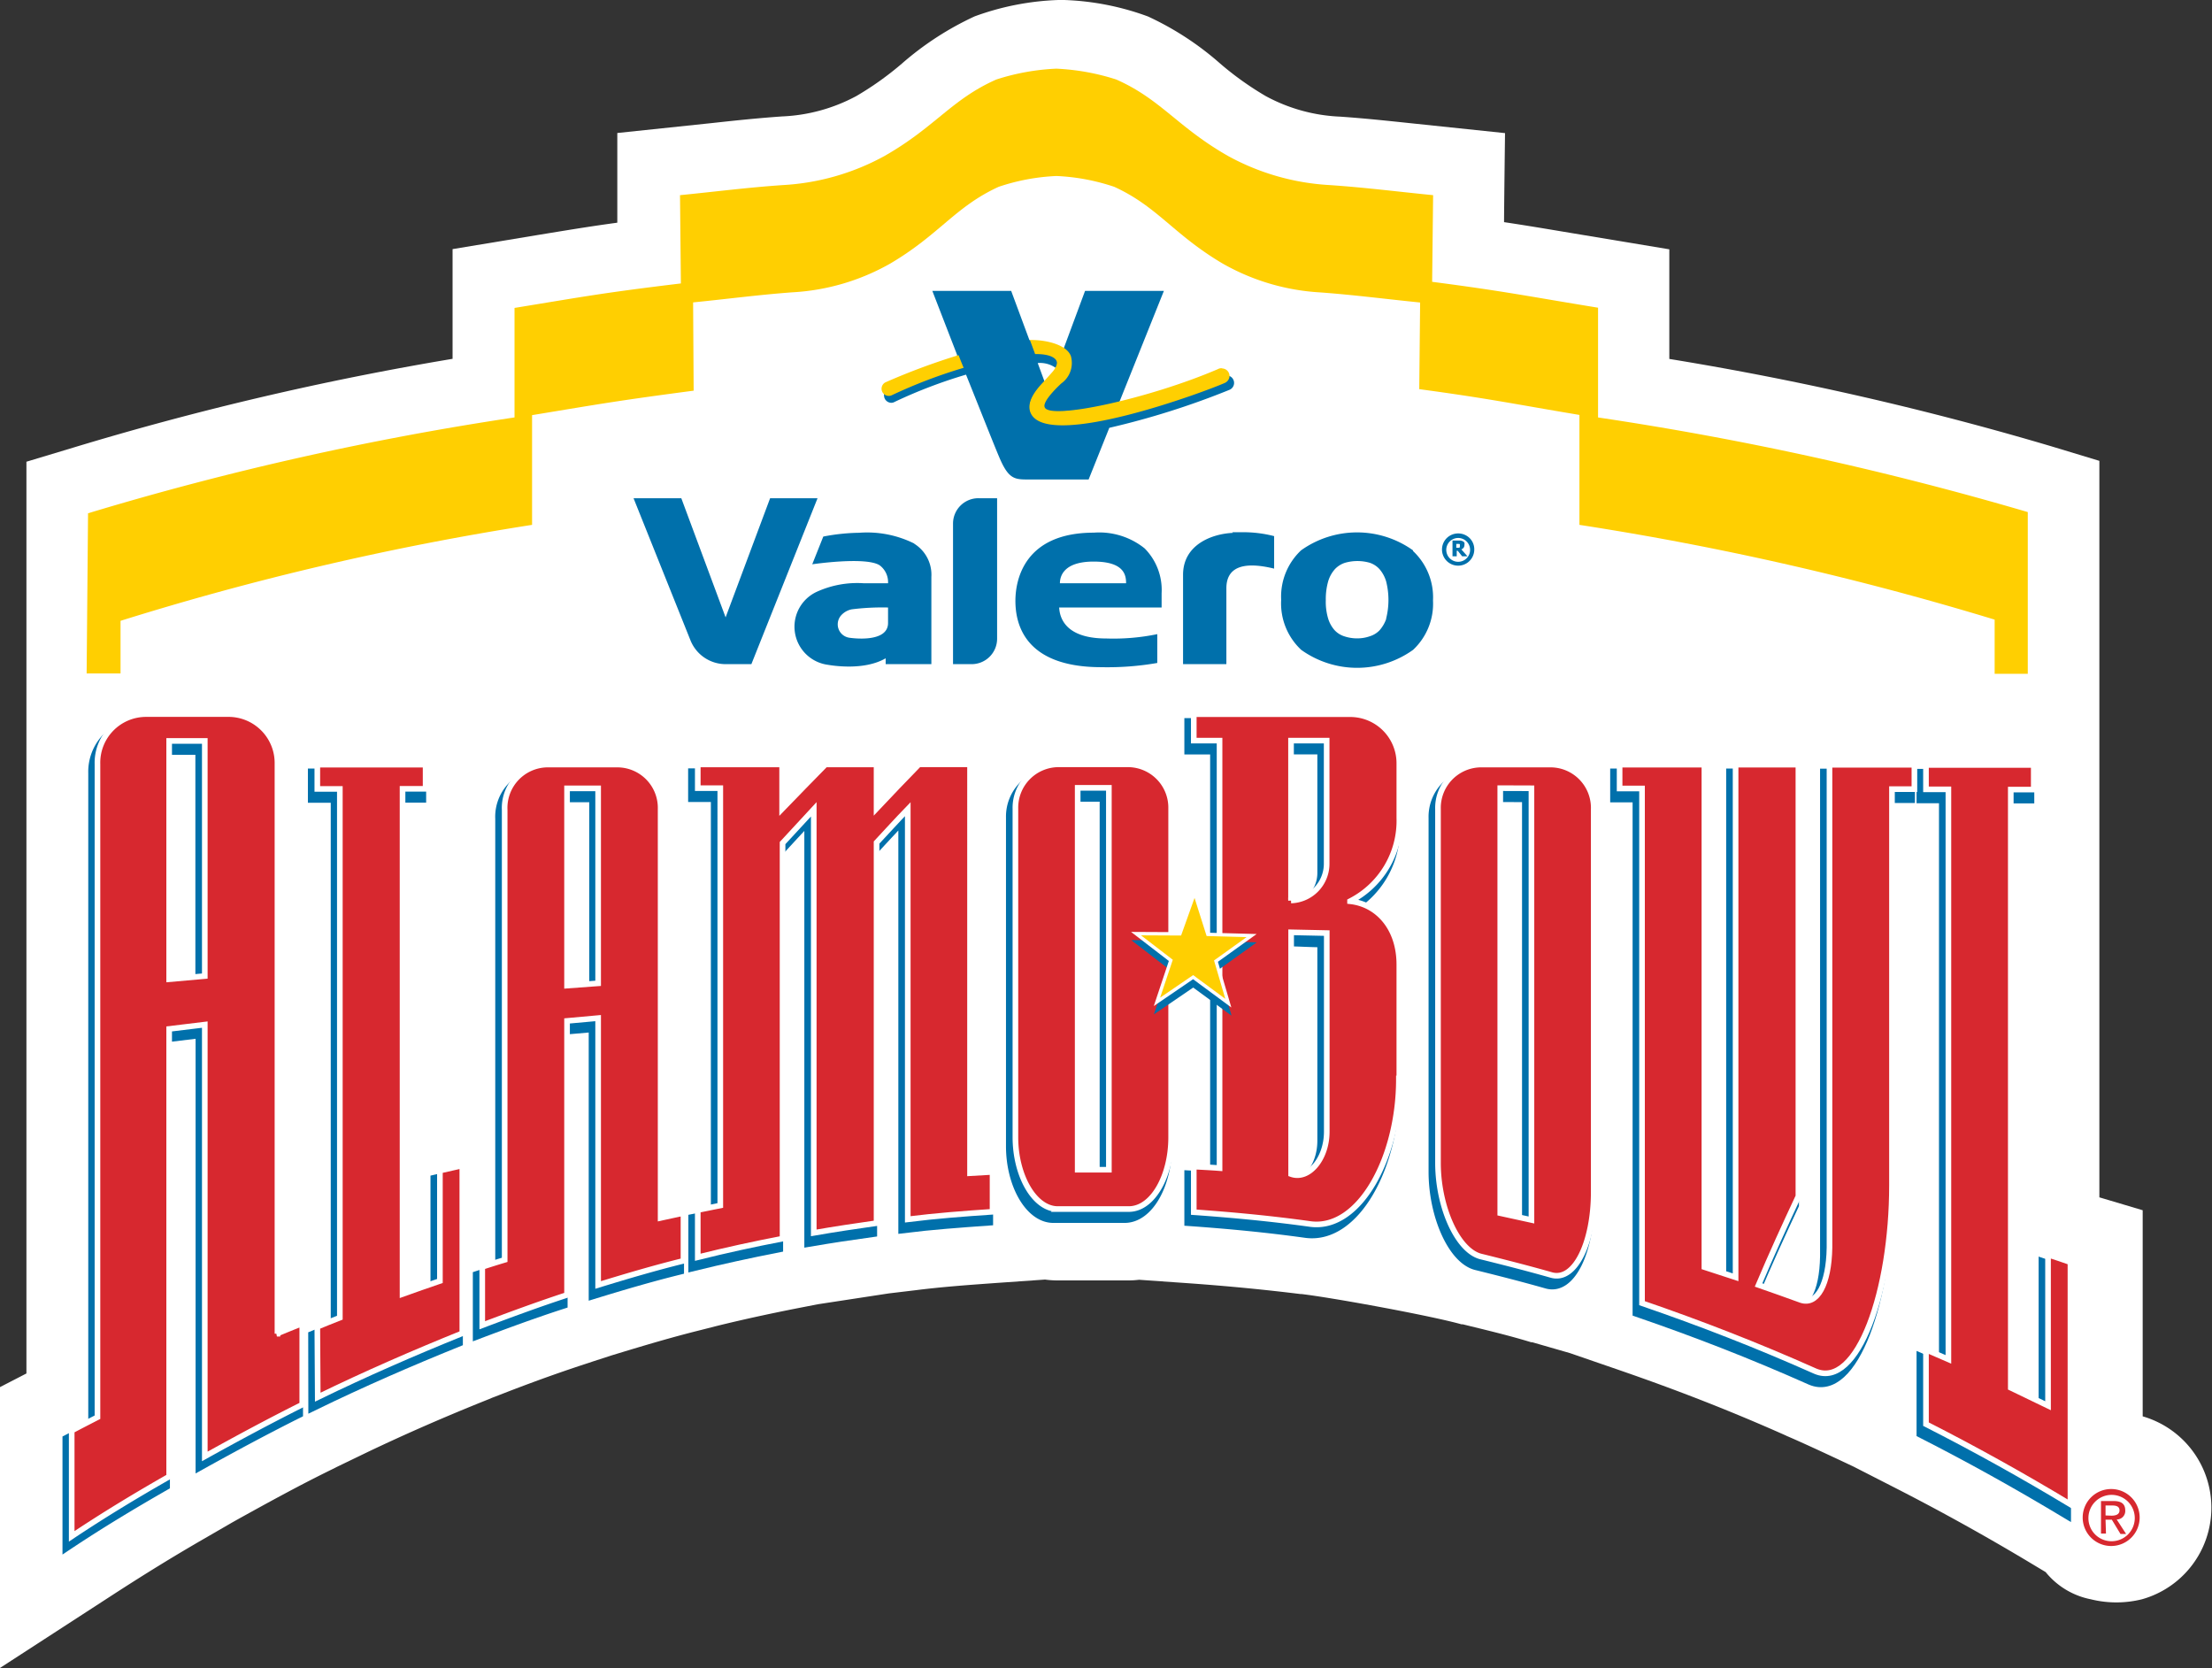 <?xml version="1.0" encoding="UTF-8"?> <svg xmlns="http://www.w3.org/2000/svg" xmlns:xlink="http://www.w3.org/1999/xlink" viewBox="0 0 204.25 154.03"><rect x="0" y="0" width="204.25" height="154.03" fill="#333333" stroke="none"/><defs><style>.cls-1,.cls-10,.cls-5,.cls-7,.cls-8{fill:none;}.cls-2{clip-path:url(#clip-path);}.cls-3{fill:#fff;}.cls-4{fill:#0070ab;}.cls-5,.cls-8{stroke:#0070ab;}.cls-10,.cls-5,.cls-7,.cls-8{stroke-miterlimit:3.86;}.cls-5{stroke-width:0.92px;}.cls-6{fill:#d7282f;}.cls-10,.cls-7{stroke:#fff;}.cls-7{stroke-width:0.52px;}.cls-10,.cls-8{stroke-width:0.31px;}.cls-9{fill:#ffcf01;}</style><clipPath id="clip-path" transform="translate(0 0)"><rect class="cls-1" width="204.26" height="154.03"></rect></clipPath></defs><title>vab-logo</title><g id="Layer_2" data-name="Layer 2"><g id="Layer_1-2" data-name="Layer 1"><g class="cls-2"><path class="cls-3" d="M121.78,107.32l.1,0-.1,0m76.07,23.49V111.74s-3.35-1-4-1.19c0-13.41,0-68,0-68l-4.39-1.33a285.66,285.66,0,0,0-35.32-8.08c0-2.44,0-10.12,0-10.12l-9.8-1.63c-1.91-.32-3.53-.59-5.46-.88,0-1.14.09-8.22.09-8.22l-8.78-.92c-2-.21-4.14-.44-6.43-.6a15.76,15.76,0,0,1-6.87-1.89,28.52,28.52,0,0,1-4.21-3A27.51,27.51,0,0,0,106,1.52,24.76,24.76,0,0,0,98.27,0L98,0l-.29,0A24.93,24.93,0,0,0,90,1.51a28.09,28.09,0,0,0-6.72,4.36,28.74,28.74,0,0,1-4.21,3,15.85,15.85,0,0,1-6.86,1.88c-2.28.16-4.35.38-6.36.6L57,12.28l0,5.62s0,1.49,0,2.66c-2.57.35-4.42.66-7.12,1.1L41.79,23V33.13a279.39,279.39,0,0,0-35,8.19L2.44,42.63s0,78.09,0,84.18L0,128.07s0,4,0,4V154l10.24-6.64c3.08-2,5.84-3.7,8.69-5.34l2.54-1.47.66-.37c2.75-1.52,5.69-3.14,8.72-4.61l.25-.13,2.94-1.42c3.45-1.64,7-3.2,11.13-4.85l.28-.12.24-.09,1.21-.47c2.73-1.05,5.12-1.9,7.5-2.67l.32-.11,1.76-.57.69-.21c2.34-.71,4.88-1.47,7.54-2.13l1.49-.38c2.36-.58,4.69-1.09,7.32-1.61l2-.39,6.54-1,2.51-.3c2.46-.31,4.85-.48,7.49-.67l4.43-.31a8.74,8.74,0,0,0,1.14.08h.12c2.08,0,4.15,0,6.32,0h.11a8.22,8.22,0,0,0,1-.06l4.56.32c3.9.28,7.19.61,10.36,1l.1,0c3,.36,11.93,2,14.74,2.79l.12,0c2.1.52,4.17,1,6.33,1.66l.1,0,3.47,1,4.47,1.54c5.51,1.9,10.42,3.82,15.45,6.06l.1.05c2,.85,6.19,2.84,6.19,2.84l3.62,1.85c4.39,2.24,8.63,4.59,12.95,7.19l1.15.69a7.14,7.14,0,0,0,4.17,2.51,9.81,9.81,0,0,0,4.72,0,8.78,8.78,0,0,0,0-16.91" transform="translate(0 0)"></path><path class="cls-4" d="M15.21,91.23v-22H18.5V90.94l-3.29.29m10,32.73V71.36a4.51,4.51,0,0,0-4.55-4.6H13.1a4.49,4.49,0,0,0-4.49,4.62v60.3l-2.38,1.23v9.76c3-2,5.93-3.76,9-5.52V95.79l3.29-.4c0,9.65,0,21.86,0,39.87,3.06-1.7,6-3.28,9-4.78V123c-.81.33-1.58.64-2.38,1" transform="translate(0 0)"></path><path class="cls-5" d="M15.21,91.23v-22H18.5V90.94Zm10,32.73V71.36a4.51,4.51,0,0,0-4.55-4.6H13.1a4.49,4.49,0,0,0-4.49,4.62v60.3l-2.38,1.23v9.76c3-2,5.93-3.76,9-5.52V95.79l3.29-.4c0,9.65,0,21.86,0,39.87,3.06-1.7,6-3.28,9-4.78V123C26.73,123.31,26,123.62,25.16,124Z" transform="translate(0 0)"></path><path class="cls-4" d="M28.93,129.79c4.52-2.2,8.85-4.08,13.35-5.9V108.43l-2.07.48v10.18c-1.17.4-2.28.79-3.45,1.21V73.65h2.13V71.42h-10v2.24H31v48.82c-.71.27-1.37.55-2.08.84Z" transform="translate(0 0)"></path><path class="cls-5" d="M28.93,129.79c4.52-2.2,8.85-4.08,13.35-5.9V108.43l-2.07.48v10.18c-1.17.4-2.28.79-3.45,1.21V73.65h2.13V71.42h-10v2.24H31v48.82c-.71.27-1.37.55-2.08.84Z" transform="translate(0 0)"></path><path class="cls-4" d="M52,91.83V73.61h2.87v18L52,91.83m8.67,21.44V75.54a4,4,0,0,0-4-4.13H50.11a4,4,0,0,0-3.92,4.19v41.54c-.7.21-1.37.42-2.07.65v5.39c2.65-1,5.17-1.93,7.83-2.79V95.08l2.87-.25v24.64c2.67-.82,5.21-1.57,7.88-2.23v-4.42l-2.08.45" transform="translate(0 0)"></path><path class="cls-5" d="M52,91.83V73.61h2.87v18Zm8.67,21.44V75.54a4,4,0,0,0-4-4.13H50.11a4,4,0,0,0-3.92,4.19v41.54c-.7.21-1.37.42-2.07.65v5.39c2.65-1,5.17-1.93,7.83-2.79V95.08l2.87-.25v24.64c2.67-.82,5.21-1.57,7.88-2.23v-4.42Z" transform="translate(0 0)"></path><path class="cls-4" d="M74.73,114.65c2-.34,3.84-.62,5.8-.89V78.61c1-1.07,1.9-2.07,2.88-3.08V113.4c2.64-.33,5.18-.51,7.83-.7V109l-2.08.12V71.4H84.44c-1.31,1.36-2.59,2.67-3.91,4.08V71.4H75.81c-1.33,1.38-2.63,2.68-4,4.1V71.4H64v2.19H66.1v38.53l-2.08.42v4.36c2.65-.65,5.18-1.2,7.83-1.72V78.66c1-1.08,1.91-2.08,2.88-3.11Z" transform="translate(0 0)"></path><path class="cls-5" d="M74.73,114.65c2-.34,3.84-.62,5.8-.89V78.61c1-1.07,1.9-2.07,2.88-3.08V113.4c2.64-.33,5.18-.51,7.83-.7V109l-2.08.12V71.4H84.44c-1.31,1.36-2.59,2.67-3.91,4.08V71.4H75.81c-1.33,1.38-2.63,2.68-4,4.1V71.4H64v2.19H66.1v38.53l-2.08.42v4.36c2.65-.65,5.18-1.2,7.83-1.72V78.66c1-1.08,1.91-2.08,2.88-3.11Z" transform="translate(0 0)"></path><path class="cls-4" d="M102,73.56v35.22H99.1V73.56Zm-4.72,38.89c2.22,0,4.34,0,6.56,0s3.91-3.08,3.91-6.62V75.47a4,4,0,0,0-3.91-4.08H97.26a4,4,0,0,0-3.91,4.08v30.36c0,3.54,1.76,6.62,3.91,6.62" transform="translate(0 0)"></path><path class="cls-5" d="M102,73.56v35.22H99.1V73.56Zm-4.72,38.89c2.22,0,4.34,0,6.56,0s3.91-3.08,3.91-6.62V75.47a4,4,0,0,0-3.91-4.08H97.26a4,4,0,0,0-3.91,4.08v30.36C93.35,109.37,95.11,112.45,97.26,112.45Z" transform="translate(0 0)"></path><path class="cls-4" d="M122.1,87v18.34c0,2.52-1.69,4.49-3.3,3.91V86.91c1.12,0,2.19,0,3.3.06m-3.3-3V69.19h3.3V80.56a3.4,3.4,0,0,1-3.3,3.4m10,16.5V89.88c0-3.38-2-5.58-4.55-5.85a8.31,8.31,0,0,0,4.55-7.7v-5a4.53,4.53,0,0,0-4.55-4.57H109.82v2.44h2.38v39.47l-2.38-.14v4.21c3.66.26,7.16.59,10.82,1.1,4.5.55,8.12-6.17,8.12-13.37" transform="translate(0 0)"></path><path class="cls-5" d="M122.1,87v18.34c0,2.52-1.69,4.49-3.3,3.91V86.91C119.92,86.92,121,87,122.1,87Zm-3.3-3V69.19h3.3V80.56A3.4,3.4,0,0,1,118.8,84Zm10,16.5V89.88c0-3.38-2-5.58-4.55-5.85a8.31,8.31,0,0,0,4.55-7.7v-5a4.53,4.53,0,0,0-4.55-4.57H109.82v2.44h2.38v39.47l-2.38-.14v4.21c3.66.26,7.16.59,10.82,1.1C125.14,114.38,128.76,107.66,128.76,100.46Z" transform="translate(0 0)"></path><path class="cls-4" d="M141,73.6v39.86l-2.88-.63V73.59H141m-4.72,43.2c2.22.55,4.34,1.09,6.56,1.72s3.91-3.1,3.91-7.66V75.56a4,4,0,0,0-3.91-4.15h-6.56a4,4,0,0,0-3.91,4.11v32.67c0,4,1.76,8,3.91,8.62" transform="translate(0 0)"></path><path class="cls-5" d="M141,73.6v39.86l-2.88-.63V73.59Zm-4.72,43.2c2.22.55,4.34,1.09,6.56,1.72s3.91-3.1,3.91-7.66V75.56a4,4,0,0,0-3.91-4.15h-6.56a4,4,0,0,0-3.91,4.11v32.67C132.37,112.2,134.13,116.22,136.28,116.8Z" transform="translate(0 0)"></path><path class="cls-4" d="M168.52,71.43V116c-.05,3.4-1.15,5.36-2.64,4.84-1.32-.48-2.59-.93-3.91-1.38,1.22-2.89,2.43-5.53,3.68-8.2V71.42h-5.8v47.33l-2.88-.94V71.42h-7.83v2.2h2.07v47.52c5.41,1.86,10.59,3.87,16,6.28,3.92,1.66,7.08-7.46,7.08-17.17V73.68h2.07V71.44h-7.83" transform="translate(0 0)"></path><path class="cls-5" d="M168.52,71.43V116c-.05,3.4-1.15,5.36-2.64,4.84-1.32-.48-2.59-.93-3.91-1.38,1.22-2.89,2.43-5.53,3.68-8.2V71.42h-5.8v47.33l-2.88-.94V71.42h-7.83v2.2h2.07v47.52c5.41,1.86,10.59,3.87,16,6.28,3.92,1.66,7.08-7.46,7.08-17.17V73.68h2.07V71.44Z" transform="translate(0 0)"></path><path class="cls-4" d="M177.43,132.31c4.52,2.3,8.83,4.7,13.34,7.41V117.36l-2.07-.7v14c-1.17-.57-2.28-1.11-3.45-1.66V73.72h2.13V71.45h-9.95v2.25h2.07v52.63l-2.07-.9Z" transform="translate(0 0)"></path><path class="cls-5" d="M177.43,132.31c4.52,2.3,8.83,4.7,13.34,7.41V117.36l-2.07-.7v14c-1.17-.57-2.28-1.11-3.45-1.66V73.72h2.13V71.45h-9.95v2.25h2.07v52.63l-2.07-.9Z" transform="translate(0 0)"></path><path class="cls-6" d="M15.62,90.41v-22h3.29V90.12l-3.29.29m10,32.73V70.54A4.52,4.52,0,0,0,21,65.93H13.51A4.49,4.49,0,0,0,9,70.55v60.3c-.81.42-1.58.81-2.38,1.24v9.76c3-2,5.93-3.77,9-5.52V95l3.29-.4c0,9.65,0,21.86,0,39.87,3.06-1.7,6-3.28,9-4.78v-7.5c-.81.33-1.58.64-2.38,1" transform="translate(0 0)"></path><path class="cls-7" d="M15.62,90.41v-22h3.29V90.12Zm10,32.73V70.54A4.52,4.52,0,0,0,21,65.93H13.51A4.49,4.49,0,0,0,9,70.55v60.3c-.81.42-1.58.81-2.38,1.24v9.76c3-2,5.93-3.77,9-5.52V95l3.29-.4c0,9.65,0,21.86,0,39.87,3.06-1.7,6-3.28,9-4.78v-7.5C27.14,122.49,26.37,122.8,25.57,123.14Z" transform="translate(0 0)"></path><path class="cls-6" d="M29.34,129c4.52-2.2,8.85-4.08,13.35-5.9V107.61l-2.07.47v10.19c-1.17.4-2.28.79-3.45,1.21V72.83H39.3V70.6h-10v2.24h2.08v48.82c-.7.27-1.37.55-2.08.84Z" transform="translate(0 0)"></path><path class="cls-7" d="M29.34,129c4.52-2.2,8.85-4.08,13.35-5.9V107.61l-2.07.47v10.19c-1.17.4-2.28.79-3.45,1.21V72.83H39.3V70.6h-10v2.24h2.08v48.82c-.7.27-1.37.55-2.08.84Z" transform="translate(0 0)"></path><path class="cls-6" d="M52.36,91V72.79h2.87v18L52.36,91M61,112.45V74.72a4,4,0,0,0-4-4.13H50.52a4,4,0,0,0-3.92,4.19v41.54c-.7.21-1.37.42-2.07.65v5.39c2.65-1,5.17-1.93,7.83-2.8V94.26L55.23,94v24.64c2.67-.82,5.21-1.57,7.88-2.23V112c-.7.14-1.37.29-2.08.45" transform="translate(0 0)"></path><path class="cls-7" d="M52.36,91V72.79h2.87v18ZM61,112.45V74.72a4,4,0,0,0-4-4.13H50.52a4,4,0,0,0-3.92,4.19v41.54c-.7.21-1.37.42-2.07.65v5.39c2.65-1,5.17-1.93,7.83-2.8V94.26L55.23,94v24.64c2.67-.82,5.21-1.57,7.88-2.23V112C62.41,112.14,61.74,112.29,61,112.45Z" transform="translate(0 0)"></path><path class="cls-6" d="M75.14,113.83c2-.35,3.84-.62,5.8-.9V77.79c1-1.07,1.9-2.07,2.88-3.08v37.87c2.64-.33,5.18-.52,7.83-.7V108.2l-2.08.12V70.57H84.85c-1.31,1.36-2.59,2.67-3.91,4.08V70.58H76.22c-1.33,1.37-2.63,2.67-4,4.1v-4.1H64.43v2.19h2.08V111.3l-2.08.42v4.36c2.65-.66,5.18-1.21,7.83-1.72V77.84c1-1.08,1.91-2.08,2.88-3.12Z" transform="translate(0 0)"></path><path class="cls-7" d="M75.14,113.83c2-.35,3.84-.62,5.8-.9V77.79c1-1.07,1.9-2.07,2.88-3.08v37.87c2.64-.33,5.18-.52,7.83-.7V108.2l-2.08.12V70.57H84.85c-1.31,1.36-2.59,2.67-3.91,4.08V70.58H76.22c-1.33,1.37-2.63,2.67-4,4.1v-4.1H64.43v2.19h2.08V111.3l-2.08.42v4.36c2.65-.66,5.18-1.21,7.83-1.72V77.84c1-1.08,1.91-2.08,2.88-3.12Z" transform="translate(0 0)"></path><path class="cls-6" d="M102.39,72.74V108H99.51V72.74Zm-4.72,38.89c2.22,0,4.34,0,6.56,0s3.91-3.08,3.91-6.62V74.65a4,4,0,0,0-3.91-4.08H97.67a4,4,0,0,0-3.91,4.08V105c0,3.54,1.76,6.62,3.91,6.62" transform="translate(0 0)"></path><path class="cls-7" d="M102.39,72.74V108H99.51V72.74Zm-4.72,38.89c2.22,0,4.34,0,6.56,0s3.91-3.08,3.91-6.62V74.65a4,4,0,0,0-3.91-4.08H97.67a4,4,0,0,0-3.91,4.08V105C93.76,108.55,95.52,111.63,97.67,111.63Z" transform="translate(0 0)"></path><path class="cls-6" d="M122.51,86.15v18.34c0,2.52-1.69,4.49-3.29,3.91,0-9,0-16,0-22.32l3.3.07m-3.3-3c0-5.5,0-10.08,0-14.77h3.29V79.74a3.39,3.39,0,0,1-3.3,3.4m10,16.5V89.06c0-3.38-2-5.58-4.55-5.85a8.33,8.33,0,0,0,4.55-7.7v-5a4.53,4.53,0,0,0-4.55-4.57H110.23v2.44h2.38v39.47c-.8-.06-1.57-.1-2.38-.14v4.21c3.67.26,7.17.59,10.82,1.1,4.51.55,8.12-6.17,8.12-13.37" transform="translate(0 0)"></path><path class="cls-7" d="M122.51,86.15v18.34c0,2.52-1.69,4.49-3.29,3.91,0-9,0-16,0-22.32Zm-3.3-3c0-5.5,0-10.08,0-14.77h3.29V79.74A3.39,3.39,0,0,1,119.21,83.14Zm10,16.5V89.06c0-3.38-2-5.58-4.55-5.85a8.33,8.33,0,0,0,4.55-7.7v-5a4.53,4.53,0,0,0-4.55-4.57H110.23v2.44h2.38v39.47c-.8-.06-1.57-.1-2.38-.14v4.21c3.67.26,7.17.59,10.82,1.1C125.56,113.56,129.17,106.84,129.17,99.64Z" transform="translate(0 0)"></path><path class="cls-6" d="M141.41,72.78v39.86l-2.88-.63V72.77h2.88M136.69,116c2.22.55,4.34,1.09,6.56,1.72s3.91-3.1,3.91-7.66V74.74a4,4,0,0,0-3.91-4.15h-6.56a4,4,0,0,0-3.91,4.11v32.67c0,4,1.76,8,3.91,8.62" transform="translate(0 0)"></path><path class="cls-7" d="M141.41,72.78v39.86l-2.88-.63V72.77ZM136.69,116c2.22.55,4.34,1.09,6.56,1.72s3.91-3.1,3.91-7.66V74.74a4,4,0,0,0-3.91-4.15h-6.56a4,4,0,0,0-3.91,4.11v32.67C132.78,111.38,134.54,115.4,136.69,116Z" transform="translate(0 0)"></path><path class="cls-6" d="M168.93,70.61v44.58c-.05,3.4-1.15,5.35-2.64,4.84-1.32-.48-2.59-.93-3.91-1.39,1.22-2.88,2.43-5.52,3.68-8.19V70.6h-5.8v47.33l-2.88-.94V70.6h-7.83v2.2h2.07v47.52c5.41,1.86,10.59,3.87,16,6.28,3.92,1.66,7.08-7.47,7.08-17.17V72.86h2.07V70.61h-7.83" transform="translate(0 0)"></path><path class="cls-7" d="M168.93,70.61v44.58c-.05,3.4-1.15,5.35-2.64,4.84-1.32-.48-2.59-.93-3.91-1.39,1.22-2.88,2.43-5.52,3.68-8.19V70.6h-5.8v47.33l-2.88-.94V70.6h-7.83v2.2h2.07v47.52c5.41,1.86,10.59,3.87,16,6.28,3.92,1.66,7.08-7.47,7.08-17.17V72.86h2.07V70.61Z" transform="translate(0 0)"></path><path class="cls-6" d="M177.84,131.49c4.52,2.3,8.84,4.7,13.34,7.41V116.54c-.7-.25-1.37-.47-2.07-.7v13.95l-3.44-1.66V72.9h2.12V70.63h-9.95v2.25h2.07v52.63l-2.07-.9Z" transform="translate(0 0)"></path><path class="cls-7" d="M177.84,131.49c4.52,2.3,8.84,4.7,13.34,7.41V116.54c-.7-.25-1.37-.47-2.07-.7v13.95l-3.44-1.66V72.9h2.12V70.63h-9.95v2.25h2.07v52.63l-2.07-.9Z" transform="translate(0 0)"></path></g><polygon class="cls-4" points="106.84 93.27 108.12 89.43 104.92 86.96 108.96 86.99 110.32 83.18 111.54 87.03 115.58 87.15 112.3 89.5 113.44 93.38 110.18 90.99 106.84 93.27"></polygon><polygon class="cls-8" points="106.84 93.27 108.12 89.43 104.92 86.96 108.96 86.99 110.32 83.18 111.54 87.03 115.58 87.15 112.3 89.5 113.44 93.38 110.18 90.99 106.84 93.27"></polygon><polygon class="cls-9" points="106.83 92.5 108.11 88.67 104.9 86.2 108.95 86.22 110.31 82.42 111.53 86.27 115.57 86.38 112.28 88.74 113.42 92.62 110.17 90.22 106.83 92.5"></polygon><polygon class="cls-10" points="106.83 92.5 108.11 88.67 104.9 86.2 108.95 86.22 110.31 82.42 111.53 86.27 115.57 86.38 112.28 88.74 113.42 92.62 110.17 90.22 106.83 92.5"></polygon><g class="cls-2"><path class="cls-6" d="M194.42,139.92V139h.63c.32,0,.66.07.66.45s-.35.49-.74.49Zm0,.39H195l.8,1.32h.52l-.87-1.34a.78.78,0,0,0,.79-.83c0-.6-.35-.87-1.07-.87H194v3h.46Zm.56,2.43a2.63,2.63,0,1,0-2.67-2.64,2.63,2.63,0,0,0,2.67,2.64m-2.14-2.64a2.14,2.14,0,1,1,2.14,2.2,2.13,2.13,0,0,1-2.14-2.2" transform="translate(0 0)"></path><path class="cls-9" d="M147.56,38.54V28.41c-6.56-1.07-8.5-1.5-15.32-2.39l.09-8c-3.33-.33-6.19-.7-9.52-.93a22,22,0,0,1-9.38-2.67c-4.69-2.66-6.22-5.25-10.36-7.08a21.09,21.09,0,0,0-5.54-1,21,21,0,0,0-5.53,1c-4.14,1.83-5.67,4.42-10.36,7.08a22,22,0,0,1-9.38,2.67c-3.32.23-6.14.6-9.47.93l.08,8.15c-7.35.89-8.8,1.19-15.36,2.26V38.54A278.71,278.71,0,0,0,8.13,47.39L8,62.18h3.13l0-4.86a262.89,262.89,0,0,1,38-8.86V38.33C55.55,37.27,57,37,64.05,36.07L64,27.92c3.22-.32,5.94-.69,9.15-.93a20.54,20.54,0,0,0,9.06-2.66c4.53-2.67,6-5.25,10-7.08a19.24,19.24,0,0,1,5.34-1,19.29,19.29,0,0,1,5.34,1c4,1.83,5.48,4.41,10,7.08A20.54,20.54,0,0,0,121.94,27c3.21.24,6,.61,9.19.93l-.08,8c6.58.89,8.46,1.32,14.79,2.38V48.46a275.76,275.76,0,0,1,38.34,8.75v5h3.06V47.28a294.4,294.4,0,0,0-39.7-8.74" transform="translate(0 0)"></path><path class="cls-4" d="M128,57.14a3.19,3.19,0,0,1-.62,1.06,2.12,2.12,0,0,1-.91.55,3.42,3.42,0,0,1-1.12.19,3.67,3.67,0,0,1-1.22-.19,2.07,2.07,0,0,1-.91-.58,2.91,2.91,0,0,1-.58-1.05,5.42,5.42,0,0,1-.22-1.71,6,6,0,0,1,.23-1.77,2.94,2.94,0,0,1,.63-1.11,2.21,2.21,0,0,1,.92-.57,4.15,4.15,0,0,1,2.28,0,2.13,2.13,0,0,1,.91.6,3.08,3.08,0,0,1,.6,1.11,7,7,0,0,1,0,3.45m2.48-6.31a8.89,8.89,0,0,0-10.33,0,5.86,5.86,0,0,0-1.84,4.57A5.86,5.86,0,0,0,120.15,60a8.87,8.87,0,0,0,10.33,0,5.83,5.83,0,0,0,1.84-4.56,5.86,5.86,0,0,0-1.84-4.56" transform="translate(0 0)"></path><path class="cls-4" d="M82,57.52c0,1.88-3.4,1.39-3.58,1.36a1.25,1.25,0,0,1-.71-2.11,1.78,1.78,0,0,1,.93-.51A22.44,22.44,0,0,1,82,56.09Zm2.43-7.33a9.76,9.76,0,0,0-5.1-1,18.48,18.48,0,0,0-3.31.35L75,52.1s4.93-.73,6.22.09A1.94,1.94,0,0,1,82,53.85H79.73a9,9,0,0,0-4.29.78,3.55,3.55,0,0,0,1,6.75c.36.06,3.32.57,5.34-.6v.54H86V53.26a3.37,3.37,0,0,0-1.6-3.07" transform="translate(0 0)"></path><path class="cls-4" d="M71.11,46,67,57,62.91,46H58.5l5.26,13.13A3.5,3.5,0,0,0,67,61.32h2.38L75.49,46Z" transform="translate(0 0)"></path><path class="cls-4" d="M88,48.32v13h1.7A2.35,2.35,0,0,0,92.07,59V46H90.36A2.34,2.34,0,0,0,88,48.32" transform="translate(0 0)"></path><path class="cls-4" d="M97.87,53.85c0-.59.29-2,3.11-2s3,1.24,3,2Zm9.39.93a5.45,5.45,0,0,0-1.57-4.15A6.69,6.69,0,0,0,101,49.18c-6.38,0-7.24,4.31-7.24,6.29s.71,6.13,7.93,6.13a26.71,26.71,0,0,0,5.17-.39V58.55a19.94,19.94,0,0,1-4.72.4c-4.14,0-4.3-2.32-4.34-2.86h9.46V54.78" transform="translate(0 0)"></path><path class="cls-4" d="M113.85,49.2c-1.93.08-4.61,1.08-4.61,3.87v8.25h4v-7c0-1.82,1.34-2.57,4.41-1.82v-3a11.44,11.44,0,0,0-3-.36l-.87,0" transform="translate(0 0)"></path><path class="cls-4" d="M136.13,50.74a1.49,1.49,0,1,1-2.54-1.06,1.51,1.51,0,0,1,2.11,0,1.45,1.45,0,0,1,.43,1.06" transform="translate(0 0)"></path><path class="cls-3" d="M135.44,51.53a1.1,1.1,0,1,0-.79.34,1.09,1.09,0,0,0,.79-.34" transform="translate(0 0)"></path><path class="cls-4" d="M134.8,50.51s0,0-.05.06a.19.19,0,0,1-.09,0h-.19v-.35h.2l.08,0a.12.12,0,0,1,.05.05.15.15,0,0,1,0,.07.22.22,0,0,1,0,.09m.14.3a.72.72,0,0,0,.19-.14.43.43,0,0,0,.09-.28.4.4,0,0,0,0-.2.41.41,0,0,0-.15-.14l-.18-.06h-.77v1.45h.39v-.51h.09l.41.51h.49Z" transform="translate(0 0)"></path><path class="cls-4" d="M86.09,26.86h7.28l1.68,4.53h0l.13.06.43,1.14h0c1.51,0,1.91.47,2,.72a.77.77,0,0,1-.11.67,2.5,2.5,0,0,0-1.68-.46l.63,1.71c-.74.78-1.7,1.94-1.22,2.88.34.68,1.29,1,2.82,1,4.93,0,13.86-3.43,15-3.92a.59.59,0,0,0,.36-.51.69.69,0,0,1,.12,1.31,73.49,73.49,0,0,1-11.1,3.51l-1.91,4.77H94.86c-1.15,0-1.71-.07-2.49-1.82-.41-.92-1.78-4.4-3.17-7.86a45.45,45.45,0,0,0-6.58,2.51.63.63,0,0,1-.33.09.68.68,0,0,1-.66-.68.65.65,0,0,1,0-.2.63.63,0,0,0,.31.1h0a.57.57,0,0,0,.28-.08,48.39,48.39,0,0,1,6.56-2.5l-.41-1,0-.08Z" transform="translate(0 0)"></path><path class="cls-4" d="M98.73,32.9a2.19,2.19,0,0,1-.85,2.42c-.18.17-1.76,1.64-1.55,2.28.1.29.55.43,1.37.43a27.63,27.63,0,0,0,5.65-.89l4.12-10.28h-7.28l-2,5.39a1.44,1.44,0,0,1,.54.65" transform="translate(0 0)"></path><path class="cls-9" d="M112.82,34a.64.64,0,0,0-.36.08c-6.43,2.76-15.61,4.73-16,3.51C96.23,37,98,35.4,98,35.4a2.32,2.32,0,0,0,.88-2.53c-.37-1-2.16-1.5-3.78-1.48.08.23.26.7.48,1.3h.08c1.28,0,1.79.35,1.91.66s-.22.8-.4,1l-.76.85c-.64.67-1.75,1.91-1.21,3,1.68,3.3,16-2,17.91-2.85a.73.73,0,0,0,.42-.6.7.7,0,0,0-.66-.73m-23.89-.06a46.6,46.6,0,0,0-6.61,2.52.66.66,0,1,1-.61-1.18,61.39,61.39,0,0,1,6.75-2.51c.15.39.31.78.47,1.17" transform="translate(0 0)"></path></g></g></g></svg> 